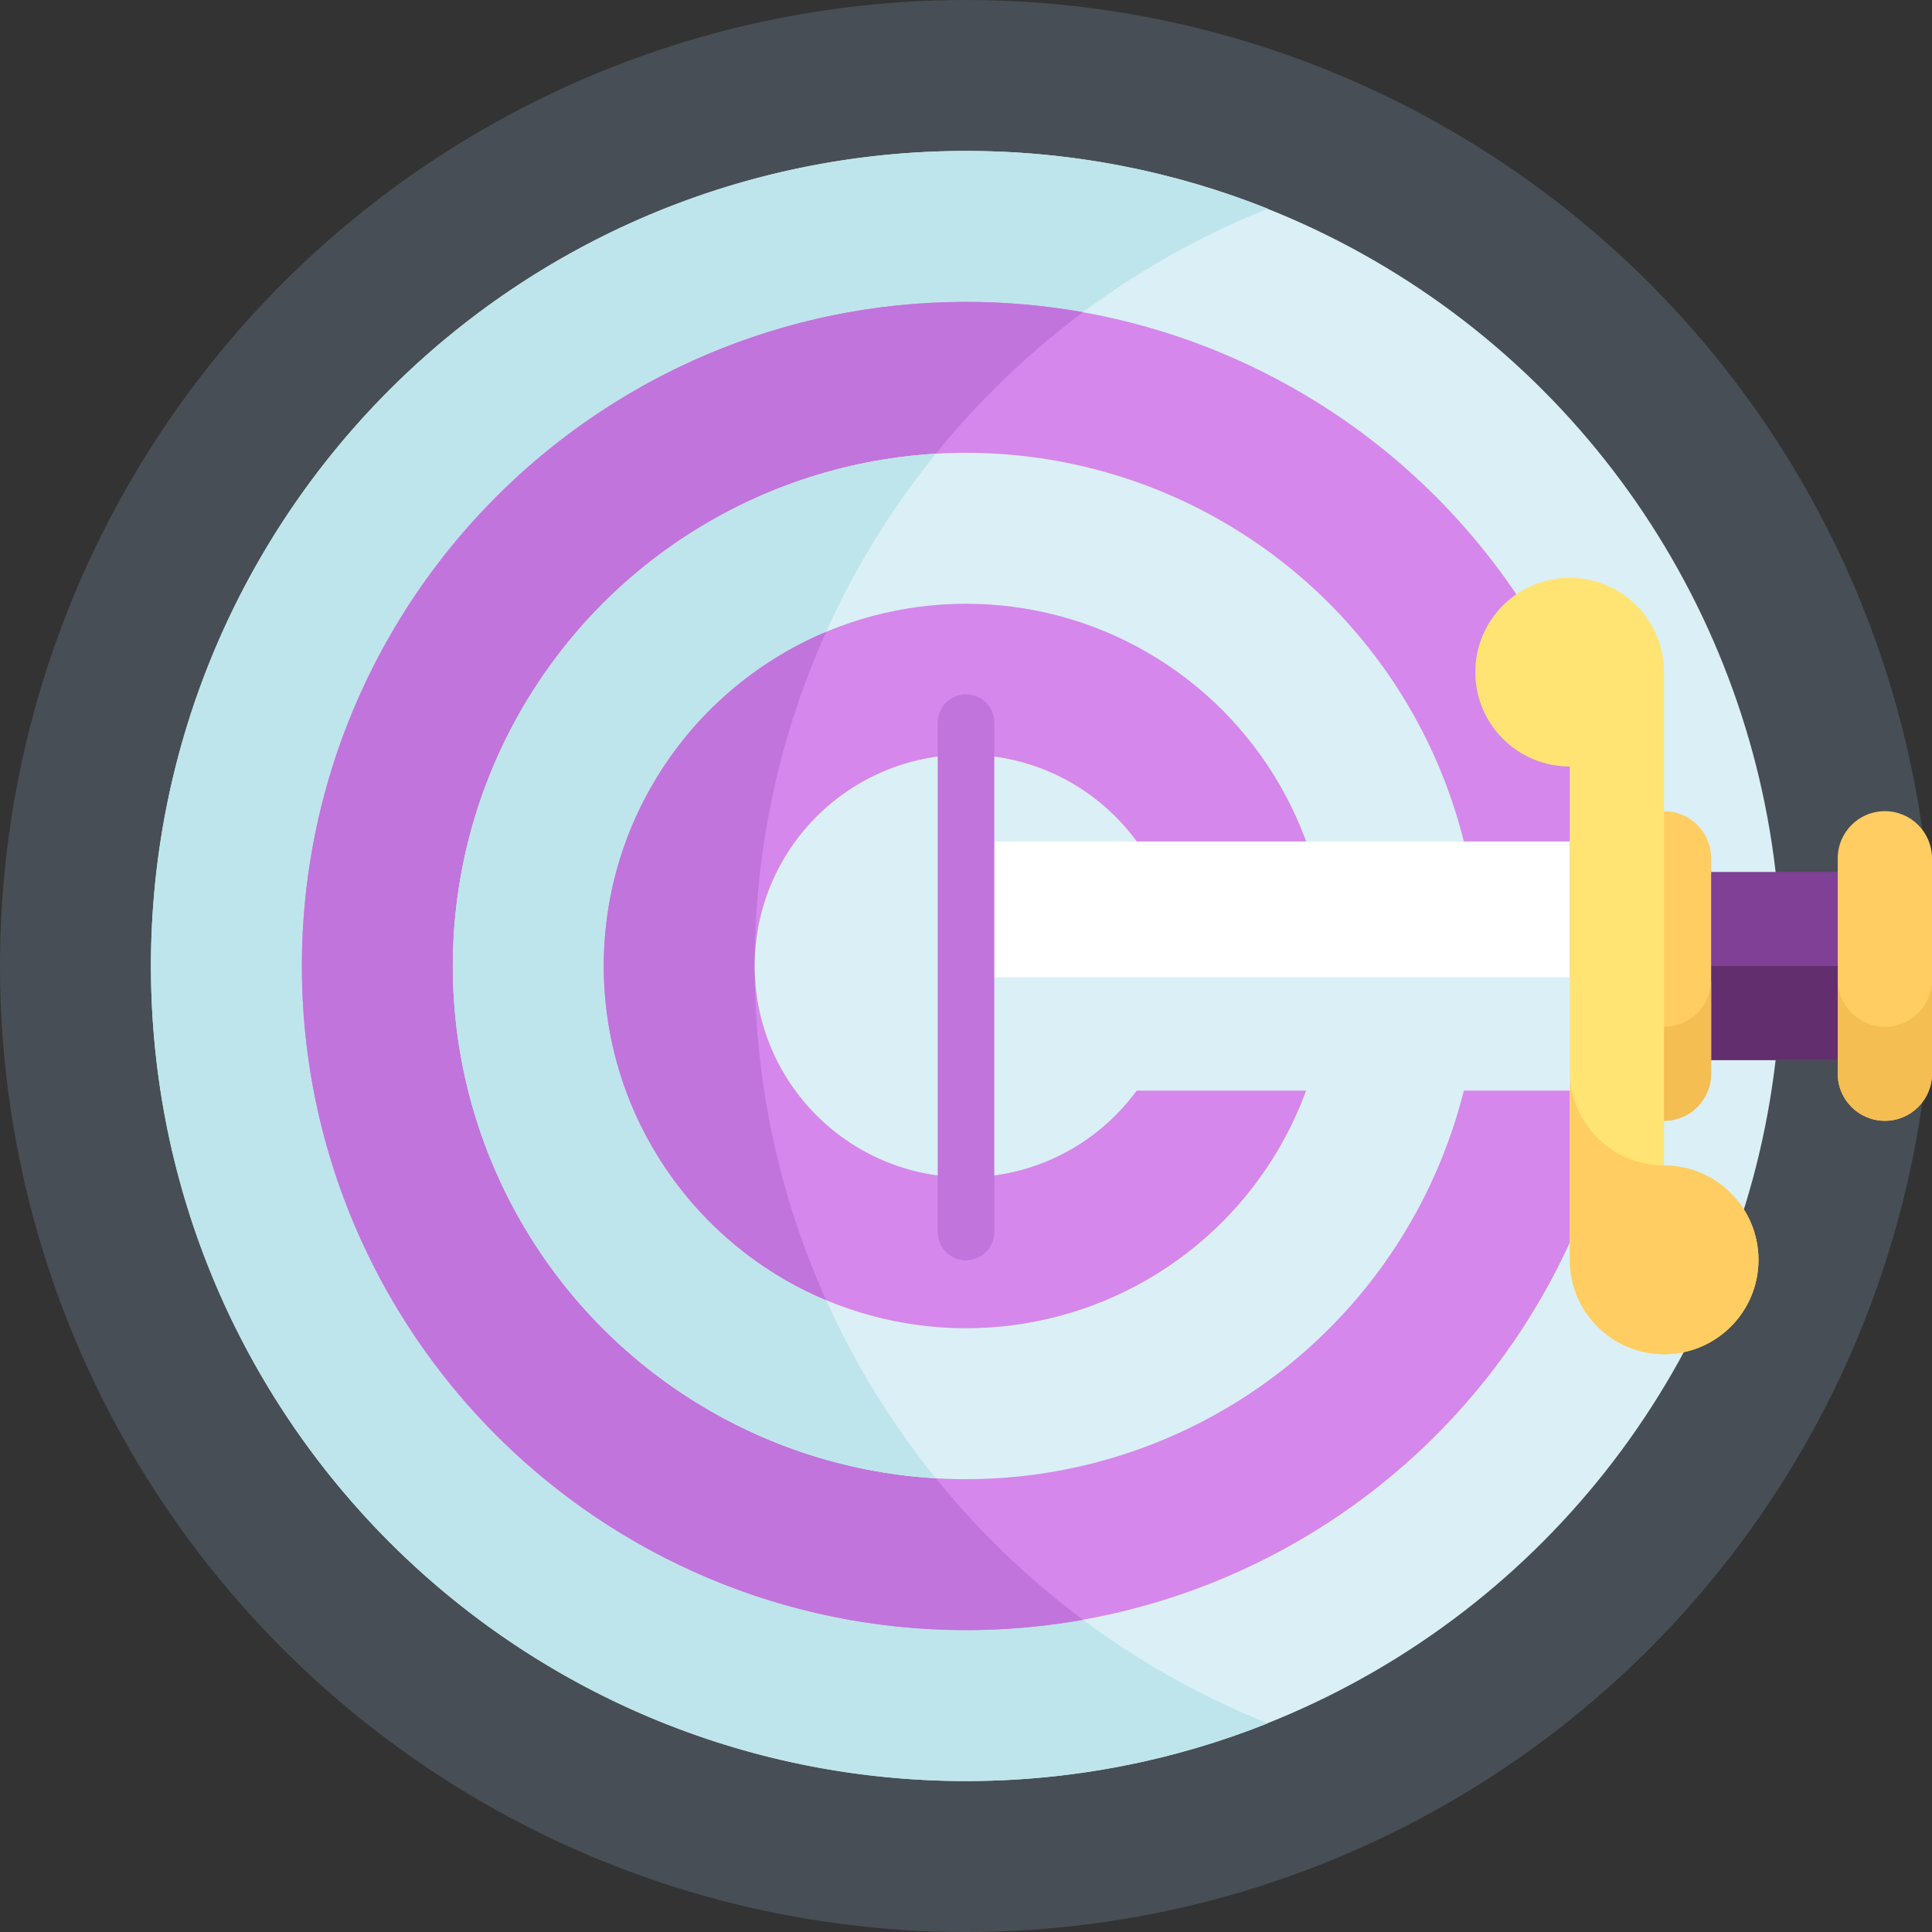 <svg id="Capa_1" enable-background="new 0 0 512 512" height="512" viewBox="0 0 512 512" width="512" xmlns="http://www.w3.org/2000/svg"><rect x="0" y="0" width="512" height="512" fill="#333333" stroke="none"/><circle cx="256" cy="256" fill="#484e55" r="256"/><circle cx="256" cy="256" fill="#daf0f6" r="216"/><path d="m200 256c0-91.029 56.313-168.898 136-200.691-24.743-9.872-51.735-15.309-80-15.309-119.293 0-216 96.707-216 216s96.707 216 216 216c28.265 0 55.257-5.437 80-15.309-79.687-31.793-136-109.662-136-200.691z" fill="#bee5eb"/><circle cx="256" cy="256" fill="#d587eb" r="176"/><path d="m287.016 82.738c-10.071-1.799-20.436-2.738-31.016-2.738-97.047 0-176 78.953-176 176s78.953 176 176 176c10.58 0 20.945-.939 31.016-2.738-52.812-39.376-87.016-102.321-87.016-173.262s34.204-133.886 87.016-173.262z" fill="#c174dc"/><circle cx="256" cy="256" fill="#daf0f6" r="136"/><path d="m200 256c0-51.435 17.983-98.665 47.998-135.758-71.279 4.157-127.998 63.455-127.998 135.758s56.719 131.601 127.998 135.758c-30.015-37.093-47.998-84.323-47.998-135.758z" fill="#bee5eb"/><circle cx="256" cy="256" fill="#d587eb" r="96"/><path d="m200 256c0-31.558 6.773-61.531 18.937-88.554-34.586 14.53-58.937 48.751-58.937 88.554s24.351 74.024 58.937 88.554c-12.164-27.023-18.937-56.996-18.937-88.554z" fill="#c174dc"/><circle cx="256" cy="256" fill="#daf0f6" r="56"/><path d="m445.338 226.749h49.84v58.501h-49.84z" fill="#804096" transform="matrix(0 -1 1 0 214.258 726.258)"/><path d="m441.008 256h58.501v24.92h-58.501z" fill="#632e6e"/><path d="m428.491 227.459v57.082c0 6.899 5.592 12.491 12.491 12.491 6.899 0 12.491-5.592 12.491-12.491v-57.082c0-6.899-5.593-12.491-12.491-12.491-6.898 0-12.491 5.592-12.491 12.491z" fill="#ffcd61"/><path d="m440.983 272.112c-6.899 0-12.491-5.592-12.491-12.491v24.92c0 6.899 5.593 12.491 12.491 12.491s12.491-5.593 12.491-12.491v-24.92c0 6.899-5.593 12.491-12.491 12.491z" fill="#f4be53"/><path d="m487.018 227.459v57.082c0 6.899 5.593 12.491 12.491 12.491 6.899 0 12.491-5.592 12.491-12.491v-57.082c0-6.899-5.592-12.491-12.491-12.491-6.899 0-12.491 5.592-12.491 12.491z" fill="#ffcd61"/><path d="m499.509 272.112c-6.899 0-12.491-5.592-12.491-12.491v24.92c0 6.899 5.592 12.491 12.491 12.491s12.491-5.592 12.491-12.491v-24.92c0 6.899-5.593 12.491-12.491 12.491z" fill="#f4be53"/><path d="m390.98 178.124c0 13.811 11.196 25.008 25.008 25.008h.013v130.744c0 13.811 11.196 25.008 25.008 25.008s25.008-11.196 25.008-25.008c0-13.811-11.196-25.008-25.008-25.008-.008 0-.017.001-.025.001v-130.248c.003-.166.013-.33.013-.496 0-13.811-11.196-25.008-25.008-25.008-13.813 0-25.009 11.196-25.009 25.007z" fill="#ffe473"/><path d="m440.983 308.867c-13.8-.013-24.983-11.204-24.983-25.007v50.015c0 13.811 11.196 25.008 25.008 25.008s25.008-11.196 25.008-25.008c0-13.811-11.196-25.008-25.008-25.008-.008 0-.017.001-.025.001z" fill="#ffcd61"/><path d="m256 223h160v66h-160z" fill="#fff"/><path d="m256 259h160v30h-160z" fill="#daf0f6"/><path d="m256 184c-4.142 0-7.5 3.358-7.5 7.5v135c0 4.142 3.358 7.5 7.5 7.5 4.142 0 7.5-3.358 7.5-7.5v-135c0-4.142-3.358-7.5-7.5-7.5z" fill="#c174dc"/></svg>